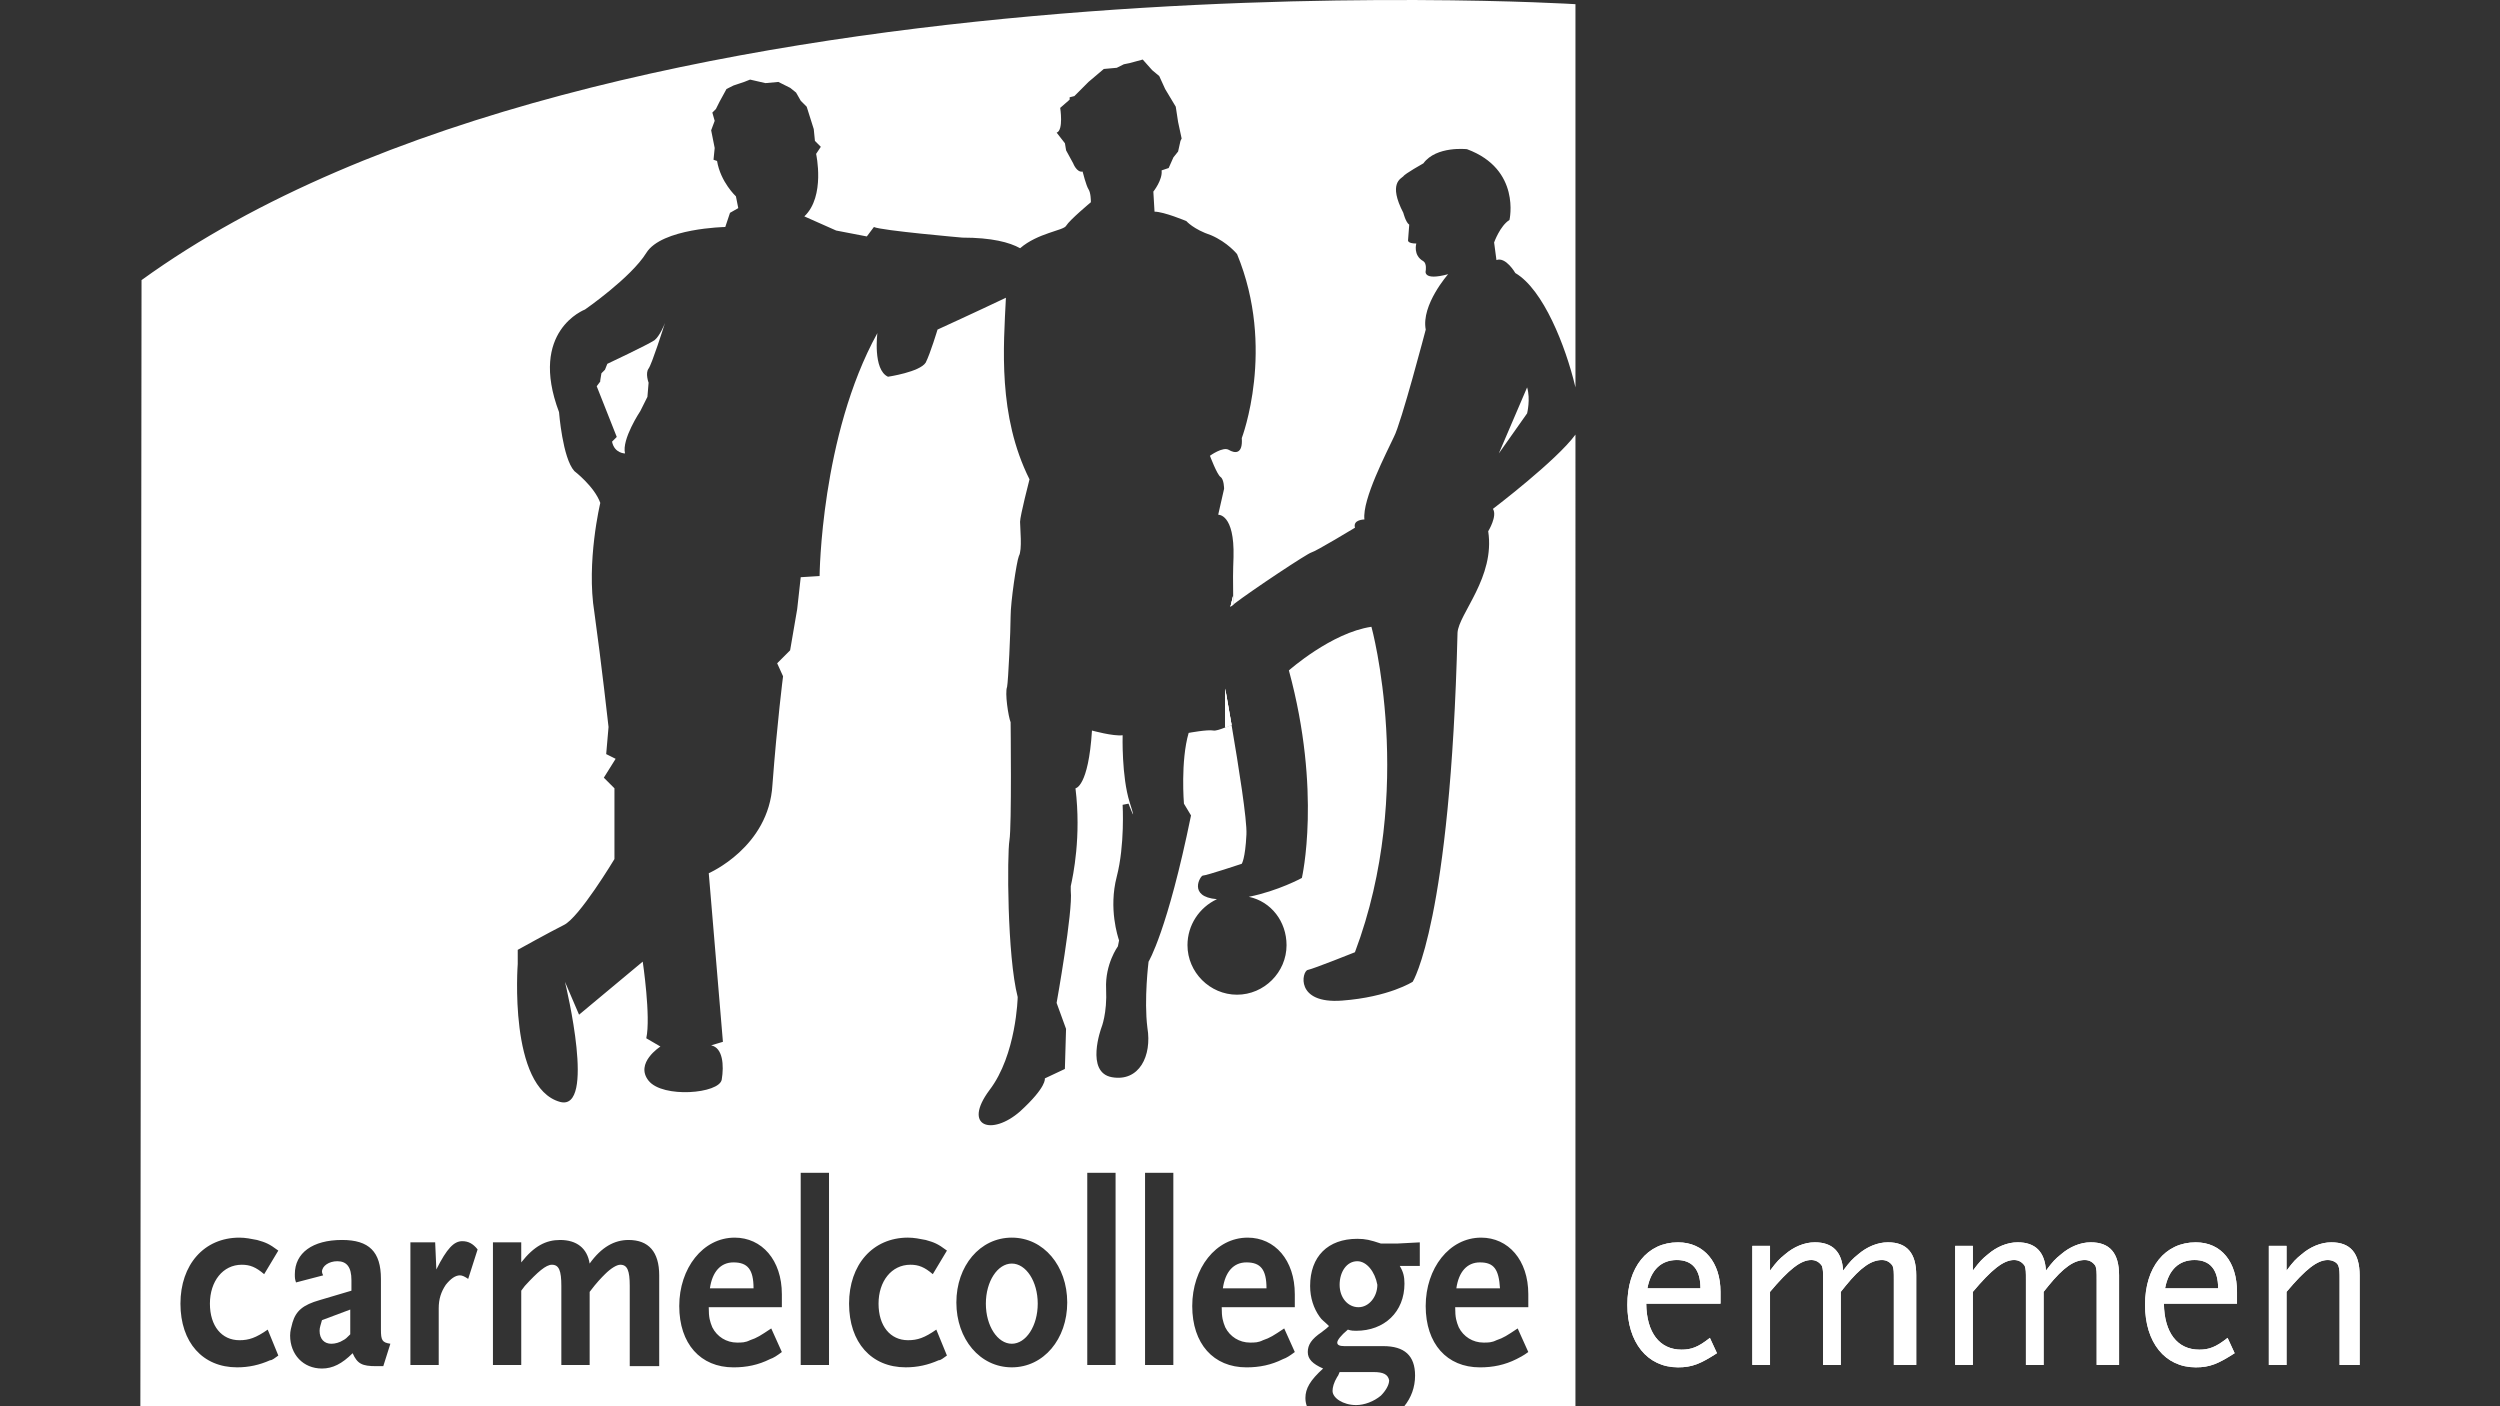 <?xml version="1.0" encoding="UTF-8"?>
<svg id="Laag_2" data-name="Laag 2" xmlns="http://www.w3.org/2000/svg" viewBox="0 0 1920 1080">
  <rect x="0" y="0" width="1920" height="1080" fill="#333333" stroke="none"/>
  <defs>
    <style>
      .cls-1 {
        fill: #fff;
      }
    </style>
  </defs>
  <path class="cls-1" d="M947.26,464.18c-.84.64-1.61,1.24-2.28,1.77l2.08-8.5c.05,2.26.11,4.51.2,6.73Z"/>
  <path class="cls-1" d="M945.83,556.65c-1.62.72-3.27,1.44-4.86,2.06v-29.8c1.33,7.46,3.04,17.15,4.86,27.73Z"/>
  <g>
    <path class="cls-1" d="M247.27,1013.89c-.92,3.62-1.82,5.44-1.82,8.15,0,6.35,3.62,9.97,9.05,9.97,2.72,0,6.35-.9,9.07-2.72,1.8-.9,2.72-1.8,5.43-4.53v-19.02l-21.73,8.15ZM247.27,1013.89c-.92,3.62-1.82,5.44-1.82,8.15,0,6.35,3.62,9.97,9.05,9.97,2.72,0,6.35-.9,9.07-2.72,1.8-.9,2.72-1.8,5.43-4.53v-19.02l-21.73,8.15ZM247.27,1013.89c-.92,3.62-1.82,5.44-1.82,8.15,0,6.35,3.62,9.97,9.05,9.97,2.72,0,6.35-.9,9.07-2.72,1.8-.9,2.72-1.8,5.43-4.53v-19.02l-21.73,8.15ZM563.33,969.52c-9.95,0-16.3,7.25-18.12,19.92h33.51c0-14.49-4.53-19.92-15.4-19.92ZM563.33,969.52c-9.95,0-16.3,7.25-18.12,19.92h33.51c0-14.49-4.53-19.92-15.4-19.92ZM247.27,1013.89c-.92,3.62-1.82,5.44-1.82,8.15,0,6.35,3.62,9.97,9.05,9.97,2.72,0,6.35-.9,9.07-2.72,1.8-.9,2.72-1.8,5.43-4.53v-19.02l-21.73,8.15ZM247.27,1013.89c-.92,3.62-1.82,5.44-1.82,8.15,0,6.35,3.62,9.97,9.05,9.97,2.72,0,6.35-.9,9.07-2.72,1.8-.9,2.72-1.8,5.43-4.53v-19.02l-21.73,8.15ZM563.33,969.52c-9.95,0-16.3,7.25-18.12,19.92h33.51c0-14.49-4.53-19.92-15.4-19.92ZM563.33,969.52c-9.95,0-16.3,7.25-18.12,19.92h33.51c0-14.49-4.53-19.92-15.4-19.92ZM247.27,1013.89c-.92,3.62-1.82,5.44-1.82,8.15,0,6.35,3.62,9.97,9.05,9.97,2.72,0,6.35-.9,9.07-2.72,1.8-.9,2.72-1.8,5.43-4.53v-19.02l-21.73,8.15ZM247.27,1013.89c-.92,3.62-1.82,5.44-1.82,8.15,0,6.35,3.62,9.97,9.05,9.97,2.72,0,6.35-.9,9.07-2.72,1.8-.9,2.72-1.8,5.43-4.53v-19.02l-21.73,8.15ZM563.33,969.52c-9.95,0-16.3,7.25-18.12,19.92h33.51c0-14.49-4.53-19.92-15.4-19.92ZM777.06,970.42c-10.87,0-19.92,13.59-19.92,30.79s9.05,30.79,19.92,30.79,19.92-13.59,19.92-30.79-9.05-30.79-19.92-30.79ZM563.33,969.52c-9.95,0-16.3,7.25-18.12,19.92h33.51c0-14.49-4.53-19.92-15.4-19.92ZM247.27,1013.89c-.92,3.62-1.82,5.44-1.82,8.15,0,6.35,3.62,9.97,9.05,9.97,2.72,0,6.35-.9,9.07-2.72,1.8-.9,2.72-1.8,5.43-4.53v-19.02l-21.73,8.15ZM777.06,970.42c-10.87,0-19.92,13.59-19.92,30.79s9.05,30.79,19.92,30.79,19.92-13.59,19.92-30.79-9.05-30.79-19.92-30.79ZM247.27,1013.89c-.92,3.62-1.82,5.44-1.82,8.15,0,6.35,3.62,9.97,9.05,9.97,2.72,0,6.35-.9,9.07-2.72,1.8-.9,2.72-1.8,5.43-4.53v-19.02l-21.73,8.15ZM563.33,969.52c-9.95,0-16.3,7.25-18.12,19.92h33.51c0-14.49-4.53-19.92-15.4-19.92ZM777.06,970.42c-10.87,0-19.92,13.59-19.92,30.79s9.05,30.79,19.92,30.79,19.92-13.59,19.92-30.79-9.05-30.79-19.92-30.79ZM957.28,969.52c-9.97,0-16.31,7.25-18.12,19.92h33.51c0-14.49-4.54-19.92-15.4-19.92ZM563.33,969.52c-9.95,0-16.3,7.25-18.12,19.92h33.51c0-14.49-4.53-19.92-15.4-19.92ZM247.27,1013.89c-.92,3.62-1.82,5.44-1.82,8.15,0,6.35,3.62,9.97,9.05,9.97,2.72,0,6.35-.9,9.07-2.72,1.8-.9,2.72-1.8,5.43-4.53v-19.02l-21.73,8.15ZM777.06,970.42c-10.87,0-19.92,13.59-19.92,30.79s9.05,30.79,19.92,30.79,19.92-13.59,19.92-30.79-9.05-30.79-19.92-30.79ZM957.28,969.52c-9.97,0-16.31,7.25-18.12,19.92h33.51c0-14.49-4.54-19.92-15.4-19.92ZM247.27,1013.89c-.92,3.62-1.82,5.44-1.82,8.15,0,6.35,3.62,9.97,9.05,9.97,2.72,0,6.35-.9,9.07-2.72,1.8-.9,2.72-1.8,5.43-4.53v-19.02l-21.73,8.15ZM563.33,969.52c-9.95,0-16.3,7.25-18.12,19.92h33.51c0-14.49-4.53-19.92-15.4-19.92ZM777.06,970.42c-10.87,0-19.92,13.59-19.92,30.79s9.05,30.79,19.92,30.79,19.92-13.59,19.92-30.79-9.05-30.79-19.92-30.79ZM957.28,969.52c-9.97,0-16.31,7.25-18.12,19.92h33.51c0-14.49-4.54-19.92-15.4-19.92ZM1042.42,968.62c-8.15,0-13.59,8.15-13.59,18.1s6.35,17.22,14.49,17.22,14.49-8.15,14.49-17.22c-1.82-9.95-8.15-18.1-15.4-18.1ZM1055.09,1053.75h-26.27c-.9,1.8-.9,2.71-1.8,3.61-2.72,4.54-3.62,8.16-3.62,10.87,0,5.44,8.15,10.87,18.1,10.87,6.35,0,13.59-2.72,19.02-7.25,3.62-3.62,6.35-8.15,6.35-11.77-.9-4.53-4.53-6.33-11.77-6.33ZM1136.6,969.52c-9.97,0-16.3,7.25-18.12,19.92h33.51c-.9-14.49-4.53-19.92-15.4-19.92ZM563.33,969.52c-9.95,0-16.3,7.25-18.12,19.92h33.51c0-14.49-4.53-19.92-15.4-19.92ZM247.27,1013.89c-.92,3.62-1.82,5.44-1.82,8.15,0,6.35,3.62,9.97,9.05,9.97,2.72,0,6.35-.9,9.07-2.72,1.8-.9,2.72-1.8,5.43-4.53v-19.02l-21.73,8.15ZM777.06,970.42c-10.87,0-19.92,13.59-19.92,30.79s9.05,30.79,19.92,30.79,19.92-13.59,19.92-30.79-9.05-30.79-19.92-30.79ZM1136.6,969.52c-9.97,0-16.3,7.25-18.12,19.92h33.51c-.9-14.49-4.53-19.92-15.4-19.92ZM957.28,969.52c-9.97,0-16.31,7.25-18.12,19.92h33.51c0-14.49-4.54-19.92-15.4-19.92ZM247.27,1013.89c-.92,3.62-1.82,5.44-1.82,8.15,0,6.35,3.62,9.97,9.05,9.97,2.72,0,6.35-.9,9.07-2.72,1.8-.9,2.72-1.8,5.43-4.53v-19.02l-21.73,8.15ZM563.33,969.52c-9.95,0-16.3,7.25-18.12,19.92h33.51c0-14.49-4.53-19.92-15.4-19.92ZM777.06,970.42c-10.87,0-19.92,13.59-19.92,30.79s9.05,30.79,19.92,30.79,19.92-13.59,19.92-30.79-9.05-30.79-19.92-30.79ZM940.97,528.91v29.8c1.59-.63,3.24-1.35,4.86-2.06-1.82-10.58-3.53-20.27-4.86-27.73ZM957.28,969.52c-9.97,0-16.31,7.25-18.12,19.92h33.51c0-14.49-4.54-19.92-15.4-19.92ZM1136.6,969.52c-9.97,0-16.3,7.25-18.12,19.92h33.51c-.9-14.49-4.53-19.92-15.4-19.92ZM947.06,457.45l-2.08,8.5c.67-.54,1.44-1.13,2.28-1.77-.09-2.22-.15-4.46-.2-6.73ZM957.28,969.52c-9.97,0-16.31,7.25-18.12,19.92h33.51c0-14.49-4.54-19.92-15.4-19.92ZM1136.6,969.52c-9.97,0-16.3,7.25-18.12,19.92h33.51c-.9-14.49-4.53-19.92-15.4-19.92ZM777.06,970.42c-10.87,0-19.92,13.59-19.92,30.79s9.05,30.79,19.92,30.79,19.92-13.59,19.92-30.79-9.05-30.79-19.92-30.79ZM247.27,1013.89c-.92,3.62-1.82,5.44-1.82,8.15,0,6.35,3.62,9.97,9.05,9.97,2.72,0,6.35-.9,9.07-2.72,1.8-.9,2.72-1.8,5.43-4.53v-19.02l-21.73,8.15ZM563.33,969.52c-9.95,0-16.3,7.25-18.12,19.92h33.51c0-14.49-4.53-19.92-15.4-19.92ZM1136.6,969.52c-9.97,0-16.3,7.25-18.12,19.92h33.51c-.9-14.49-4.53-19.92-15.4-19.92ZM1055.09,1053.75h-26.27c-.9,1.8-.9,2.71-1.8,3.61-2.72,4.54-3.62,8.16-3.62,10.87,0,5.44,8.15,10.87,18.1,10.87,6.35,0,13.59-2.72,19.02-7.25,3.62-3.62,6.35-8.15,6.35-11.77-.9-4.53-4.53-6.33-11.77-6.33ZM1042.42,968.62c-8.15,0-13.59,8.15-13.59,18.1s6.35,17.22,14.49,17.22,14.49-8.15,14.49-17.22c-1.82-9.95-8.15-18.1-15.4-18.1ZM957.28,969.52c-9.97,0-16.31,7.25-18.12,19.92h33.51c0-14.49-4.54-19.92-15.4-19.92ZM777.06,970.42c-10.87,0-19.92,13.59-19.92,30.79s9.05,30.79,19.92,30.79,19.92-13.59,19.92-30.79-9.05-30.79-19.92-30.79ZM563.33,969.52c-9.95,0-16.3,7.25-18.12,19.92h33.51c0-14.49-4.53-19.92-15.4-19.92ZM247.27,1013.89c-.92,3.62-1.82,5.44-1.82,8.15,0,6.35,3.62,9.97,9.05,9.97,2.72,0,6.35-.9,9.07-2.72,1.8-.9,2.72-1.8,5.43-4.53v-19.02l-21.73,8.15ZM957.28,969.52c-9.97,0-16.31,7.25-18.12,19.92h33.51c0-14.49-4.54-19.92-15.4-19.92ZM777.06,970.42c-10.87,0-19.92,13.59-19.92,30.79s9.05,30.79,19.92,30.79,19.92-13.59,19.92-30.79-9.05-30.79-19.92-30.79ZM247.27,1013.89c-.92,3.62-1.82,5.44-1.82,8.15,0,6.35,3.62,9.97,9.05,9.97,2.72,0,6.35-.9,9.07-2.72,1.8-.9,2.72-1.8,5.43-4.53v-19.02l-21.73,8.15ZM563.33,969.52c-9.95,0-16.3,7.25-18.12,19.92h33.51c0-14.49-4.53-19.92-15.4-19.92ZM1055.09,1053.75h-26.27c-.9,1.8-.9,2.71-1.8,3.61-2.72,4.54-3.62,8.16-3.62,10.87,0,5.44,8.15,10.87,18.1,10.87,6.35,0,13.59-2.72,19.02-7.25,3.62-3.62,6.35-8.15,6.35-11.77-.9-4.53-4.53-6.33-11.77-6.33ZM1042.42,968.62c-8.15,0-13.59,8.15-13.59,18.1s6.35,17.22,14.49,17.22,14.49-8.15,14.49-17.22c-1.82-9.95-8.15-18.1-15.4-18.1ZM957.28,969.52c-9.97,0-16.31,7.25-18.12,19.92h33.51c0-14.49-4.54-19.92-15.4-19.92ZM777.06,970.42c-10.87,0-19.92,13.59-19.92,30.79s9.05,30.79,19.92,30.79,19.92-13.59,19.92-30.79-9.05-30.79-19.92-30.79ZM563.33,969.52c-9.95,0-16.3,7.25-18.12,19.92h33.51c0-14.49-4.53-19.92-15.4-19.92ZM247.27,1013.89c-.92,3.62-1.82,5.44-1.82,8.15,0,6.35,3.62,9.97,9.05,9.97,2.72,0,6.35-.9,9.07-2.72,1.8-.9,2.72-1.8,5.43-4.53v-19.02l-21.73,8.15ZM777.06,970.42c-10.87,0-19.92,13.59-19.92,30.79s9.05,30.79,19.92,30.79,19.92-13.59,19.92-30.79-9.05-30.79-19.92-30.79ZM247.27,1013.89c-.92,3.62-1.82,5.44-1.82,8.15,0,6.35,3.62,9.97,9.05,9.97,2.72,0,6.35-.9,9.07-2.72,1.8-.9,2.72-1.8,5.43-4.53v-19.02l-21.73,8.15ZM563.33,969.52c-9.95,0-16.3,7.25-18.12,19.92h33.51c0-14.49-4.53-19.92-15.4-19.92ZM777.06,970.42c-10.87,0-19.92,13.59-19.92,30.79s9.05,30.79,19.92,30.79,19.92-13.59,19.92-30.79-9.05-30.79-19.92-30.79ZM563.33,969.52c-9.95,0-16.3,7.25-18.12,19.92h33.51c0-14.49-4.53-19.92-15.4-19.92ZM247.27,1013.89c-.92,3.62-1.82,5.44-1.82,8.15,0,6.35,3.62,9.97,9.05,9.97,2.72,0,6.35-.9,9.07-2.72,1.8-.9,2.72-1.8,5.43-4.53v-19.02l-21.73,8.15ZM777.06,970.42c-10.87,0-19.92,13.59-19.92,30.79s9.05,30.79,19.92,30.79,19.92-13.59,19.92-30.79-9.05-30.79-19.92-30.79ZM247.27,1013.89c-.92,3.62-1.82,5.44-1.82,8.15,0,6.35,3.62,9.97,9.05,9.97,2.72,0,6.35-.9,9.07-2.72,1.8-.9,2.72-1.8,5.43-4.53v-19.02l-21.73,8.15ZM563.33,969.52c-9.95,0-16.3,7.25-18.12,19.92h33.51c0-14.49-4.53-19.92-15.4-19.92ZM777.06,970.42c-10.87,0-19.92,13.59-19.92,30.79s9.05,30.79,19.92,30.79,19.92-13.59,19.92-30.79-9.05-30.79-19.92-30.79ZM563.33,969.52c-9.95,0-16.3,7.25-18.12,19.92h33.51c0-14.49-4.53-19.92-15.4-19.92ZM247.27,1013.89c-.92,3.62-1.82,5.44-1.82,8.15,0,6.35,3.62,9.97,9.05,9.97,2.72,0,6.35-.9,9.07-2.72,1.8-.9,2.72-1.8,5.43-4.53v-19.02l-21.73,8.15ZM247.27,1013.89c-.92,3.62-1.82,5.44-1.82,8.15,0,6.35,3.62,9.97,9.05,9.97,2.72,0,6.35-.9,9.07-2.72,1.8-.9,2.72-1.8,5.43-4.53v-19.02l-21.73,8.15ZM563.33,969.52c-9.95,0-16.3,7.25-18.12,19.92h33.51c0-14.49-4.53-19.92-15.4-19.92ZM563.33,969.52c-9.95,0-16.3,7.25-18.12,19.92h33.51c0-14.49-4.53-19.92-15.4-19.92ZM247.27,1013.89c-.92,3.62-1.82,5.44-1.82,8.15,0,6.35,3.62,9.97,9.05,9.97,2.72,0,6.35-.9,9.07-2.72,1.8-.9,2.72-1.8,5.43-4.53v-19.02l-21.73,8.15ZM247.27,1013.89c-.92,3.62-1.82,5.44-1.82,8.15,0,6.35,3.62,9.97,9.05,9.97,2.72,0,6.35-.9,9.07-2.72,1.8-.9,2.72-1.8,5.43-4.53v-19.02l-21.73,8.15ZM247.27,1013.89c-.92,3.62-1.82,5.44-1.82,8.15,0,6.35,3.62,9.97,9.05,9.97,2.72,0,6.35-.9,9.07-2.72,1.8-.9,2.72-1.8,5.43-4.53v-19.02l-21.73,8.15ZM247.27,1013.89c-.92,3.62-1.82,5.44-1.82,8.15,0,6.35,3.62,9.97,9.05,9.97,2.72,0,6.35-.9,9.07-2.72,1.8-.9,2.72-1.8,5.43-4.53v-19.02l-21.73,8.15ZM247.27,1013.89c-.92,3.62-1.82,5.44-1.82,8.15,0,6.35,3.62,9.97,9.05,9.97,2.72,0,6.35-.9,9.07-2.72,1.8-.9,2.72-1.8,5.43-4.53v-19.02l-21.73,8.15Z"/>
    <path class="cls-1" d="M1172.82,317.46l-21.73,30.79,21.73-50.73c2.72,9.07,0,19.94,0,19.94Z"/>
    <path class="cls-1" d="M498.12,283.05c-2.71,3.62,0,10.87,0,10.87l-.9,10.86-5.43,10.87s-14.49,21.74-11.77,32.61c0,0-8.15,0-9.97-9.07l3.62-3.62-15.4-38.94,2.72-3.62v-.9l.9-5.43,2.72-2.72,1.8-4.53s30.79-14.49,36.22-18.12c4.04-3.24,7.37-11.5,8.06-13.24-1.09,3.46-10.05,31.59-12.58,34.98Z"/>
    <path class="cls-1" d="M1147.47,186.14l1.8,13.58c7.25-2.71,14.49,9.97,14.49,9.97,21.54,12.57,38.64,56.26,45.99,87,.06.29.14.57.2.84V3.21S465.52-42.98,108.7,215.12l-.9,864.88h895.89c-.75-1.99-1.13-4.11-1.13-6.33,0-7.25,3.62-13.59,13.59-22.64-8.15-3.62-11.77-7.25-11.77-12.67s2.72-9.97,10.87-15.4c.9-.92,2.71-1.82,5.43-4.54-3.62-3.62-5.43-4.53-7.25-7.23-4.53-6.35-7.25-14.49-7.25-23.56,0-22.63,13.59-36.22,36.24-36.22,6.33,0,9.95.9,18.1,3.62h12.69l17.2-.9v18.12l-15.4-.02c2.72,4.54,3.62,8.16,3.62,13.59,0,21.74-15.4,36.22-37.14,36.22-1.8,0-3.62,0-6.33-.9-5.44,4.53-8.15,8.15-8.15,9.97s1.8,2.71,5.43,2.71h29.89c16.3,0,24.45,7.25,24.45,22.64,0,8.97-3.01,17.02-8.33,23.55h131.5V333.76c-14.49,19.92-63.39,57.06-63.39,57.06,3.61,5.43-3.62,17.2-3.62,17.2,5.43,35.32-22.64,63.39-23.56,77.88-5.43,221.88-34.4,268.07-34.4,268.07,0,0-18.12,11.77-54.34,14.49-36.24,2.72-30.79-22.64-26.27-23.55,4.53-.9,36.22-13.59,36.22-13.59,47.09-124.97,12.67-249.95,12.67-249.95-30.78,4.53-63.39,33.51-63.39,33.51,25.36,93.28,9.97,159.39,9.97,159.39,0,0-18.12,9.95-40.76,14.48,17.22,3.62,28.99,19.02,28.99,37.14,0,20.82-17.22,38.04-38.04,38.04s-38.04-17.22-38.04-38.04c0-15.4,9.05-28.99,22.64-35.32-22.64-1.82-12.67-18.12-10.87-18.12,2.72,0,29.89-9.05,29.89-9.05,0,0,2.71-3.62,3.62-22.64.52-11.01-5.93-51.75-11.45-84.12-1.62.72-3.27,1.44-4.86,2.06-3.94,1.57-7.48,2.68-9.05,2.35-4.53-.9-19.02,1.82-19.02,1.82-6.33,21.74-3.62,54.34-3.62,54.34l5.44,9.05c-18.12,88.75-32.61,112.3-32.61,112.3,0,0-3.62,28.99-.9,50.71,3.62,21.74-6.35,41.66-27.17,38.04-20.82-3.62-8.15-38.04-8.15-38.04,0,0,4.53-10.86,3.62-29.88-.9-19.02,9.05-32.61,9.05-32.61l.9-4.53c-.9-2.72-8.15-24.45-1.8-48.91,6.35-24.45,4.53-55.24,4.53-55.24l4.53-.9s7.25,19.02.92-.9c-6.34-19.92-5.44-51.63-5.44-51.63-7.25.92-23.55-3.62-23.55-3.62-2.72,43.48-12.67,44.38-12.67,44.38,4.53,37.12-1.82,67.01-3.62,75.16v3.62c1.8,15.4-10.87,86.03-10.87,86.03l7.25,19.94-.9,30.78-15.4,7.25s1.8,6.35-19.02,25.36c-21.74,19.02-44.38,11.77-23.55-16.3,20.82-27.17,21.73-71.55,21.73-71.55-8.15-31.69-8.15-109.58-6.33-120.45,1.8-10.87.9-90.56.9-90.56-1.8-4.53-4.53-22.64-2.72-27.17.92-4.53,2.72-43.47,2.72-54.34s4.53-41.66,6.35-46.19c2.71-4.53.9-21.74.9-26.27s7.25-32.6,7.25-32.6c-24.46-48.91-19.92-102.35-18.12-139.47-20.82,9.95-52.52,24.45-52.52,24.45,0,0-5.44,18.12-9.07,25.36-4.53,7.23-28.97,10.86-28.97,10.86-11.77-5.43-8.15-33.5-8.15-33.5-43.48,78.79-44.38,186.56-44.38,186.56l-14.49.9-2.71,24.45-5.44,31.71-9.95,9.95,4.53,9.97s-4.53,35.32-8.15,83.31c-2.72,48.01-48.91,67.93-48.91,67.93l10.87,129.5-9.05,2.72c9.05,1.8,9.95,15.4,8.15,26.27-1.82,10.86-45.29,14.48-56.16.9-10.87-13.59,9.07-26.27,9.07-26.27l-10.87-6.35c3.62-16.3-2.72-58.86-2.72-58.86l-48.9,40.76-10.82-25.23c.98,4.07,23.81,99.33-3.67,92.24-39.86-10.87-32.61-105.95-32.61-105.95v-10.87s24.46-13.59,35.32-19.02c11.79-5.43,38.96-50.71,38.96-50.71v-54.34l-8.16-8.15,9.07-14.49-7.25-3.62,1.8-20.82s-5.43-48.91-10.86-87.85c-6.35-38.94,4.53-84.23,4.53-84.23-4.53-12.67-19.92-24.45-19.92-24.45-9.07-9.95-11.77-45.29-11.77-45.29-23.56-62.49,19.92-78.79,19.92-78.79,0,0,35.32-24.45,47.09-43.47,11.77-19.02,60.67-19.92,60.67-19.92l3.62-10.87,6.35-3.62-1.8-9.05s-11.77-10.87-14.49-27.17l-2.72-.92.9-9.05-2.71-13.58,2.71-7.25-1.8-6.34,2.72-2.72,2.71-5.43,5.44-9.97,5.43-2.71,8.15-2.72,4.53-1.8,11.77,2.71,9.97-.9,9.05,4.53,4.53,3.62,3.62,6.34,4.54,4.53,5.43,17.2.9,9.07,4.53,4.53-3.62,5.43s7.25,32.61-9.05,48.01l24.45,10.86,23.55,4.54,5.44-7.25c5.43,2.71,67.91,8.15,67.91,8.15,22.64,0,36.24,3.62,44.38,8.15,13.58-11.77,33.5-13.59,35.32-17.22,2.72-4.53,19.02-18.1,19.02-18.1,0-.9,0-7.25-1.82-9.97-1.8-2.71-4.53-13.58-4.53-13.58-4.53.9-7.25-6.35-7.25-6.35l-5.43-9.95-.9-5.44-6.35-8.15c5.43-1.8,2.72-19.02,2.72-19.02l7.25-6.33v-1.82l3.62-.9,3.62-3.62,7.23-7.25,11.77-9.97,9.97-.9,5.43-2.71,4.54-.92,9.95-2.71,7.25,8.15,5.43,4.53,4.54,9.95,8.15,13.59,1.8,11.77,2.72,12.67-.9,1.82-1.82,8.15-3.62,4.53-3.62,8.15-5.43,1.82c.9,7.23-6.34,16.3-6.34,16.3l.9,15.4c7.25,0,24.46,7.25,24.46,7.25,0,0,5.43,6.33,19.02,10.86,12.67,5.44,19.92,14.49,19.92,14.49,29.89,72.46,3.62,141.29,3.62,141.29.9,12.67-5.44,11.77-9.97,9.05-4.53-2.72-14.49,4.53-14.49,4.53,0,0,5.44,14.49,8.16,16.3,2.71,1.82,2.71,9.07,2.71,9.07l-4.53,19.92s12.67-.92,11.77,32.6c-.41,10.08-.47,19.97-.26,29.51.05,2.26.11,4.51.2,6.73,15.32-11.67,56.77-39.09,59.84-39.86,3.61-.9,33.5-19.02,33.5-19.02-1.8-6.33,7.25-6.33,7.25-6.33-1.8-15.4,17.2-51.63,22.64-63.4,5.43-9.95,24.45-82.41,24.45-82.41-3.62-19.02,17.22-42.57,17.22-42.57-19.94,5.43-17.22-2.72-17.22-2.72,0,0,.9-5.43-1.8-7.23-8.15-4.54-5.44-13.59-5.44-13.59-7.25,0-6.33-2.72-6.33-2.72l.9-11.77c-2.72-1.8-4.53-9.05-4.53-9.05-11.77-22.64-1.82-26.27,0-28.07.9-1.82,15.4-9.97,15.4-9.97,9.95-13.58,33.5-10.87,33.5-10.87,41.66,15.4,32.61,54.34,32.61,54.34-7.25,4.54-11.77,17.22-11.77,17.22ZM1137.5,950.5c20.84,0,36.24,17.2,36.24,43.47v9.97h-56.16c0,8.15.9,10.86,2.72,15.4,3.62,7.25,10.87,11.77,19.02,11.77,3.62,0,6.33,0,9.95-1.82,5.44-1.8,8.15-3.62,16.3-9.05l8.16,18.12c-3.62,2.71-7.25,4.53-9.07,5.43-9.05,4.53-18.1,6.35-28.07,6.35-25.36,0-41.66-18.12-41.66-47.11s18.12-52.52,42.57-52.52ZM958.19,950.5c20.82,0,36.22,17.2,36.22,43.47v9.97h-56.14c0,8.15.9,10.86,2.71,15.4,3.62,7.25,10.87,11.77,19.02,11.77,3.62,0,6.35,0,9.97-1.82,5.43-1.8,8.15-3.62,16.3-9.05l8.15,18.12c-3.62,2.71-6.33,4.53-9.05,5.43-9.05,4.53-18.12,6.35-28.07,6.35-25.36,0-41.66-18.12-41.66-47.11s18.12-52.52,42.57-52.52ZM879.4,900.69h21.73v147.62h-21.73v-147.62ZM835.02,900.69h21.74v147.62h-21.74v-147.62ZM777.06,950.5c24.46,0,42.57,21.73,42.57,49.81s-18.1,49.81-42.57,49.81-42.57-21.74-42.57-49.81,18.12-49.81,42.57-49.81ZM697.37,950.5c4.53,0,9.05.9,13.58,1.8,6.35,1.82,9.07,2.72,16.3,8.15l-10.86,18.12c-6.35-5.43-10.87-7.25-17.22-7.25-14.49,0-24.45,12.69-24.45,29.89s9.05,28.07,22.64,28.07c7.25,0,12.67-1.8,21.73-8.15l8.15,19.92c-2.71,1.82-4.53,3.62-6.33,3.62-8.15,3.62-16.3,5.44-25.36,5.44-26.27,0-43.47-19.02-43.47-48.91s18.12-50.71,45.29-50.71ZM614.94,900.69h21.74v147.62h-21.74v-147.62ZM183.86,1029.29c7.25,0,12.69-1.8,21.74-8.15l8.15,19.92c-2.72,1.82-4.53,3.62-6.35,3.62-8.15,3.62-16.3,5.44-25.35,5.44-26.27,0-43.47-19.02-43.47-48.91s18.1-50.71,45.27-50.71c4.53,0,9.07.9,13.59,1.8,6.33,1.82,9.05,2.72,16.3,8.15l-10.87,18.12c-6.33-5.43-10.87-7.25-17.2-7.25-14.49,0-24.46,12.69-24.46,29.89s9.07,28.07,22.64,28.07ZM294.36,1049.21h-5.44c-10.86,0-14.48-1.8-18.1-9.95-8.15,8.15-15.4,11.77-23.55,11.77-14.49,0-24.46-10.87-24.46-25.36,0-3.62.92-6.33,1.82-9.95,2.71-9.07,8.15-13.59,20.82-17.22l24.45-7.25v-8.15c0-9.95-3.61-14.48-10.86-14.48-6.34,0-11.77,3.61-11.77,8.15q0,.9.9,2.71l-20.84,5.44c-.9-2.72-.9-3.62-.9-6.35,0-16.3,13.59-26.27,36.24-26.27,20.82,0,29.88,9.07,29.88,29.89v38.94c0,8.15.92,9.97,7.25,10.87l-5.43,17.2ZM359.57,982.19c-2.72-1.8-4.54-2.72-6.34-2.72-3.62,0-7.25,2.72-10.87,7.25-3.62,5.44-5.43,10.87-5.43,18.12v43.47h-21.74v-94.18h19.02l.9,20.82c8.15-16.3,13.59-21.73,19.92-21.73,4.54,0,8.15,1.8,11.77,6.33l-7.23,22.64ZM564.23,950.5c20.84,0,36.24,17.2,36.24,43.47v9.97h-56.16c0,8.15.9,10.86,2.72,15.4,3.62,7.25,10.87,11.77,19.02,11.77,3.62,0,6.33,0,9.95-1.82,5.44-1.8,8.15-3.62,16.31-9.05l8.15,18.12c-3.62,2.71-6.34,4.53-9.07,5.43-9.05,4.53-18.1,6.35-28.07,6.35-25.35,0-41.66-18.12-41.66-47.11s18.12-52.52,42.57-52.52ZM400.31,954.12v15.4c9.97-12.67,19.02-17.22,29.89-17.22,12.67,0,20.82,6.34,22.64,18.12,9.05-12.67,19.02-18.12,29.88-18.12,15.4,0,23.55,9.07,23.55,27.17v69.73h-22.63v-61.58c0-11.77-1.82-16.3-7.25-16.3-2.72,0-7.25,2.72-11.77,7.25-2.72,2.72-6.35,6.35-11.77,13.59v56.14h-21.74v-60.68c0-11.77-1.8-16.3-7.25-16.3-4.53,0-10.87,5.44-20.82,16.3l-2.72,3.62v57.06h-21.74v-94.18h21.74Z"/>
  </g>
  <path class="cls-1" d="M1321.35,992.16c0-22.64-12.69-38.04-32.61-38.04-23.55,0-38.94,19.02-38.94,47.99s15.4,48.01,38.94,48.01c10.87,0,17.22-2.72,29.89-10.87l-5.44-11.77c-9.05,7.25-14.48,9.05-21.73,9.05-16.99,0-26.89-13.21-27.15-35.32h57.04v-9.05ZM1265.2,989.44c2.72-14.49,10.87-21.74,22.64-21.74s18.12,7.25,18.12,21.74h-40.76Z"/>
  <path class="cls-1" d="M1454.47,1048.31v-65.21c0-6.34,0-8.15-.91-10.87-1.81-2.72-4.53-4.53-8.15-4.53-8.15,0-16.3,5.43-28.07,19.92l-3.62,4.53v56.15h-13.58v-65.21c0-6.34,0-8.15-.91-10.87-1.81-2.72-4.53-4.53-8.15-4.53-8.15,0-17.21,7.25-31.7,24.45v56.15h-13.58v-91.47h13.58v19.02c5.43-7.25,7.25-9.06,11.77-12.68,6.34-5.43,14.49-9.06,22.64-9.06,13.58,0,20.83,7.25,21.74,21.74,5.43-7.25,7.25-9.06,11.77-12.68,6.34-5.43,14.49-9.06,22.64-9.06,14.49,0,21.74,8.15,21.74,25.36v68.83h-17.21Z"/>
  <path class="cls-1" d="M1610.24,1048.31v-65.21c0-6.34,0-8.15-.91-10.87-1.81-2.72-4.53-4.53-8.15-4.53-8.15,0-16.3,5.43-28.07,19.92l-3.62,4.53v56.15h-13.58v-65.21c0-6.34,0-8.15-.91-10.87-1.81-2.72-4.53-4.53-8.15-4.53-8.15,0-17.21,7.25-31.7,24.45v56.15h-13.58v-91.47h13.58v19.02c5.43-7.25,7.25-9.06,11.77-12.68,6.34-5.43,14.49-9.06,22.64-9.06,13.58,0,20.83,7.25,21.74,21.74,5.43-7.25,7.25-9.06,11.77-12.68,6.34-5.43,14.49-9.06,22.64-9.06,14.49,0,21.74,8.15,21.74,25.36v68.83h-17.21Z"/>
  <path class="cls-1" d="M1718.02,992.16c0-22.64-11.77-38.04-31.69-38.04-23.55,0-38.94,19.02-38.94,47.99s15.4,48.01,38.94,48.01c10.87,0,17.2-2.72,29.88-10.87l-5.43-11.77c-9.05,7.25-14.49,9.05-21.74,9.05-16.97,0-26.89-13.21-27.15-35.32h56.14v-9.05ZM1662.78,989.44c2.71-14.49,10.86-21.74,22.63-21.74s18.12,7.25,18.12,21.74h-40.75Z"/>
  <path class="cls-1" d="M1796.81,1048.31v-65.21c0-6.34,0-8.15-.91-10.87-.91-2.72-4.53-4.53-8.15-4.53-8.15,0-17.21,7.25-31.7,24.45v56.15h-13.58v-91.47h13.58v19.02c5.43-7.25,7.25-9.06,11.77-12.68,6.34-5.43,14.49-9.06,22.64-9.06,14.49,0,21.74,8.15,21.74,25.36v68.83h-15.4Z"/>
  <path class="cls-1" d="M1321.35,992.16c0-22.64-12.69-38.04-32.61-38.04-23.55,0-38.94,19.02-38.94,47.99s15.4,48.01,38.94,48.01c10.87,0,17.22-2.72,29.89-10.87l-5.44-11.77c-9.05,7.25-14.48,9.05-21.73,9.05-16.99,0-26.89-13.21-27.15-35.32h57.04v-9.05ZM1265.2,989.44c2.72-14.49,10.87-21.74,22.64-21.74s18.12,7.25,18.12,21.74h-40.76Z"/>
  <path class="cls-1" d="M1454.47,1048.31v-65.21c0-6.34,0-8.15-.91-10.87-1.81-2.72-4.53-4.53-8.15-4.53-8.15,0-16.3,5.43-28.07,19.92l-3.62,4.53v56.15h-13.58v-65.21c0-6.34,0-8.15-.91-10.87-1.81-2.72-4.53-4.53-8.15-4.53-8.15,0-17.21,7.25-31.7,24.45v56.15h-13.58v-91.47h13.58v19.02c5.43-7.25,7.25-9.06,11.77-12.68,6.34-5.43,14.49-9.06,22.64-9.06,13.58,0,20.83,7.25,21.74,21.74,5.43-7.25,7.25-9.06,11.77-12.68,6.34-5.43,14.49-9.06,22.64-9.06,14.49,0,21.74,8.15,21.74,25.36v68.83h-17.21Z"/>
  <path class="cls-1" d="M1610.24,1048.31v-65.21c0-6.34,0-8.15-.91-10.87-1.81-2.72-4.53-4.53-8.15-4.53-8.15,0-16.3,5.43-28.07,19.92l-3.62,4.53v56.15h-13.58v-65.21c0-6.34,0-8.15-.91-10.87-1.81-2.72-4.53-4.53-8.15-4.53-8.15,0-17.21,7.25-31.7,24.45v56.15h-13.58v-91.47h13.58v19.02c5.43-7.25,7.25-9.06,11.77-12.68,6.34-5.43,14.49-9.06,22.64-9.06,13.58,0,20.83,7.25,21.74,21.74,5.43-7.25,7.25-9.06,11.77-12.68,6.34-5.43,14.49-9.06,22.64-9.06,14.49,0,21.74,8.15,21.74,25.36v68.83h-17.21Z"/>
  <path class="cls-1" d="M1718.02,992.16c0-22.64-11.77-38.04-31.69-38.04-23.55,0-38.94,19.02-38.94,47.99s15.4,48.01,38.94,48.01c10.87,0,17.2-2.72,29.88-10.87l-5.43-11.77c-9.05,7.25-14.49,9.05-21.74,9.05-16.97,0-26.89-13.21-27.15-35.32h56.14v-9.05ZM1662.78,989.44c2.71-14.49,10.86-21.74,22.63-21.74s18.12,7.25,18.12,21.74h-40.75Z"/>
  <path class="cls-1" d="M1796.81,1048.31v-65.21c0-6.34,0-8.15-.91-10.87-.91-2.72-4.53-4.53-8.15-4.53-8.15,0-17.21,7.25-31.7,24.45v56.15h-13.58v-91.47h13.58v19.02c5.43-7.25,7.25-9.06,11.77-12.68,6.34-5.43,14.49-9.06,22.64-9.06,14.49,0,21.74,8.15,21.74,25.36v68.83h-15.4Z"/>
  <path class="cls-1" d="M947.06,457.45l-2.08,8.5c.67-.54,1.44-1.13,2.28-1.77-.09-2.22-.15-4.46-.2-6.73ZM940.97,528.91v29.8c1.59-.63,3.24-1.35,4.86-2.06-1.82-10.58-3.53-20.27-4.86-27.73Z"/>
</svg>